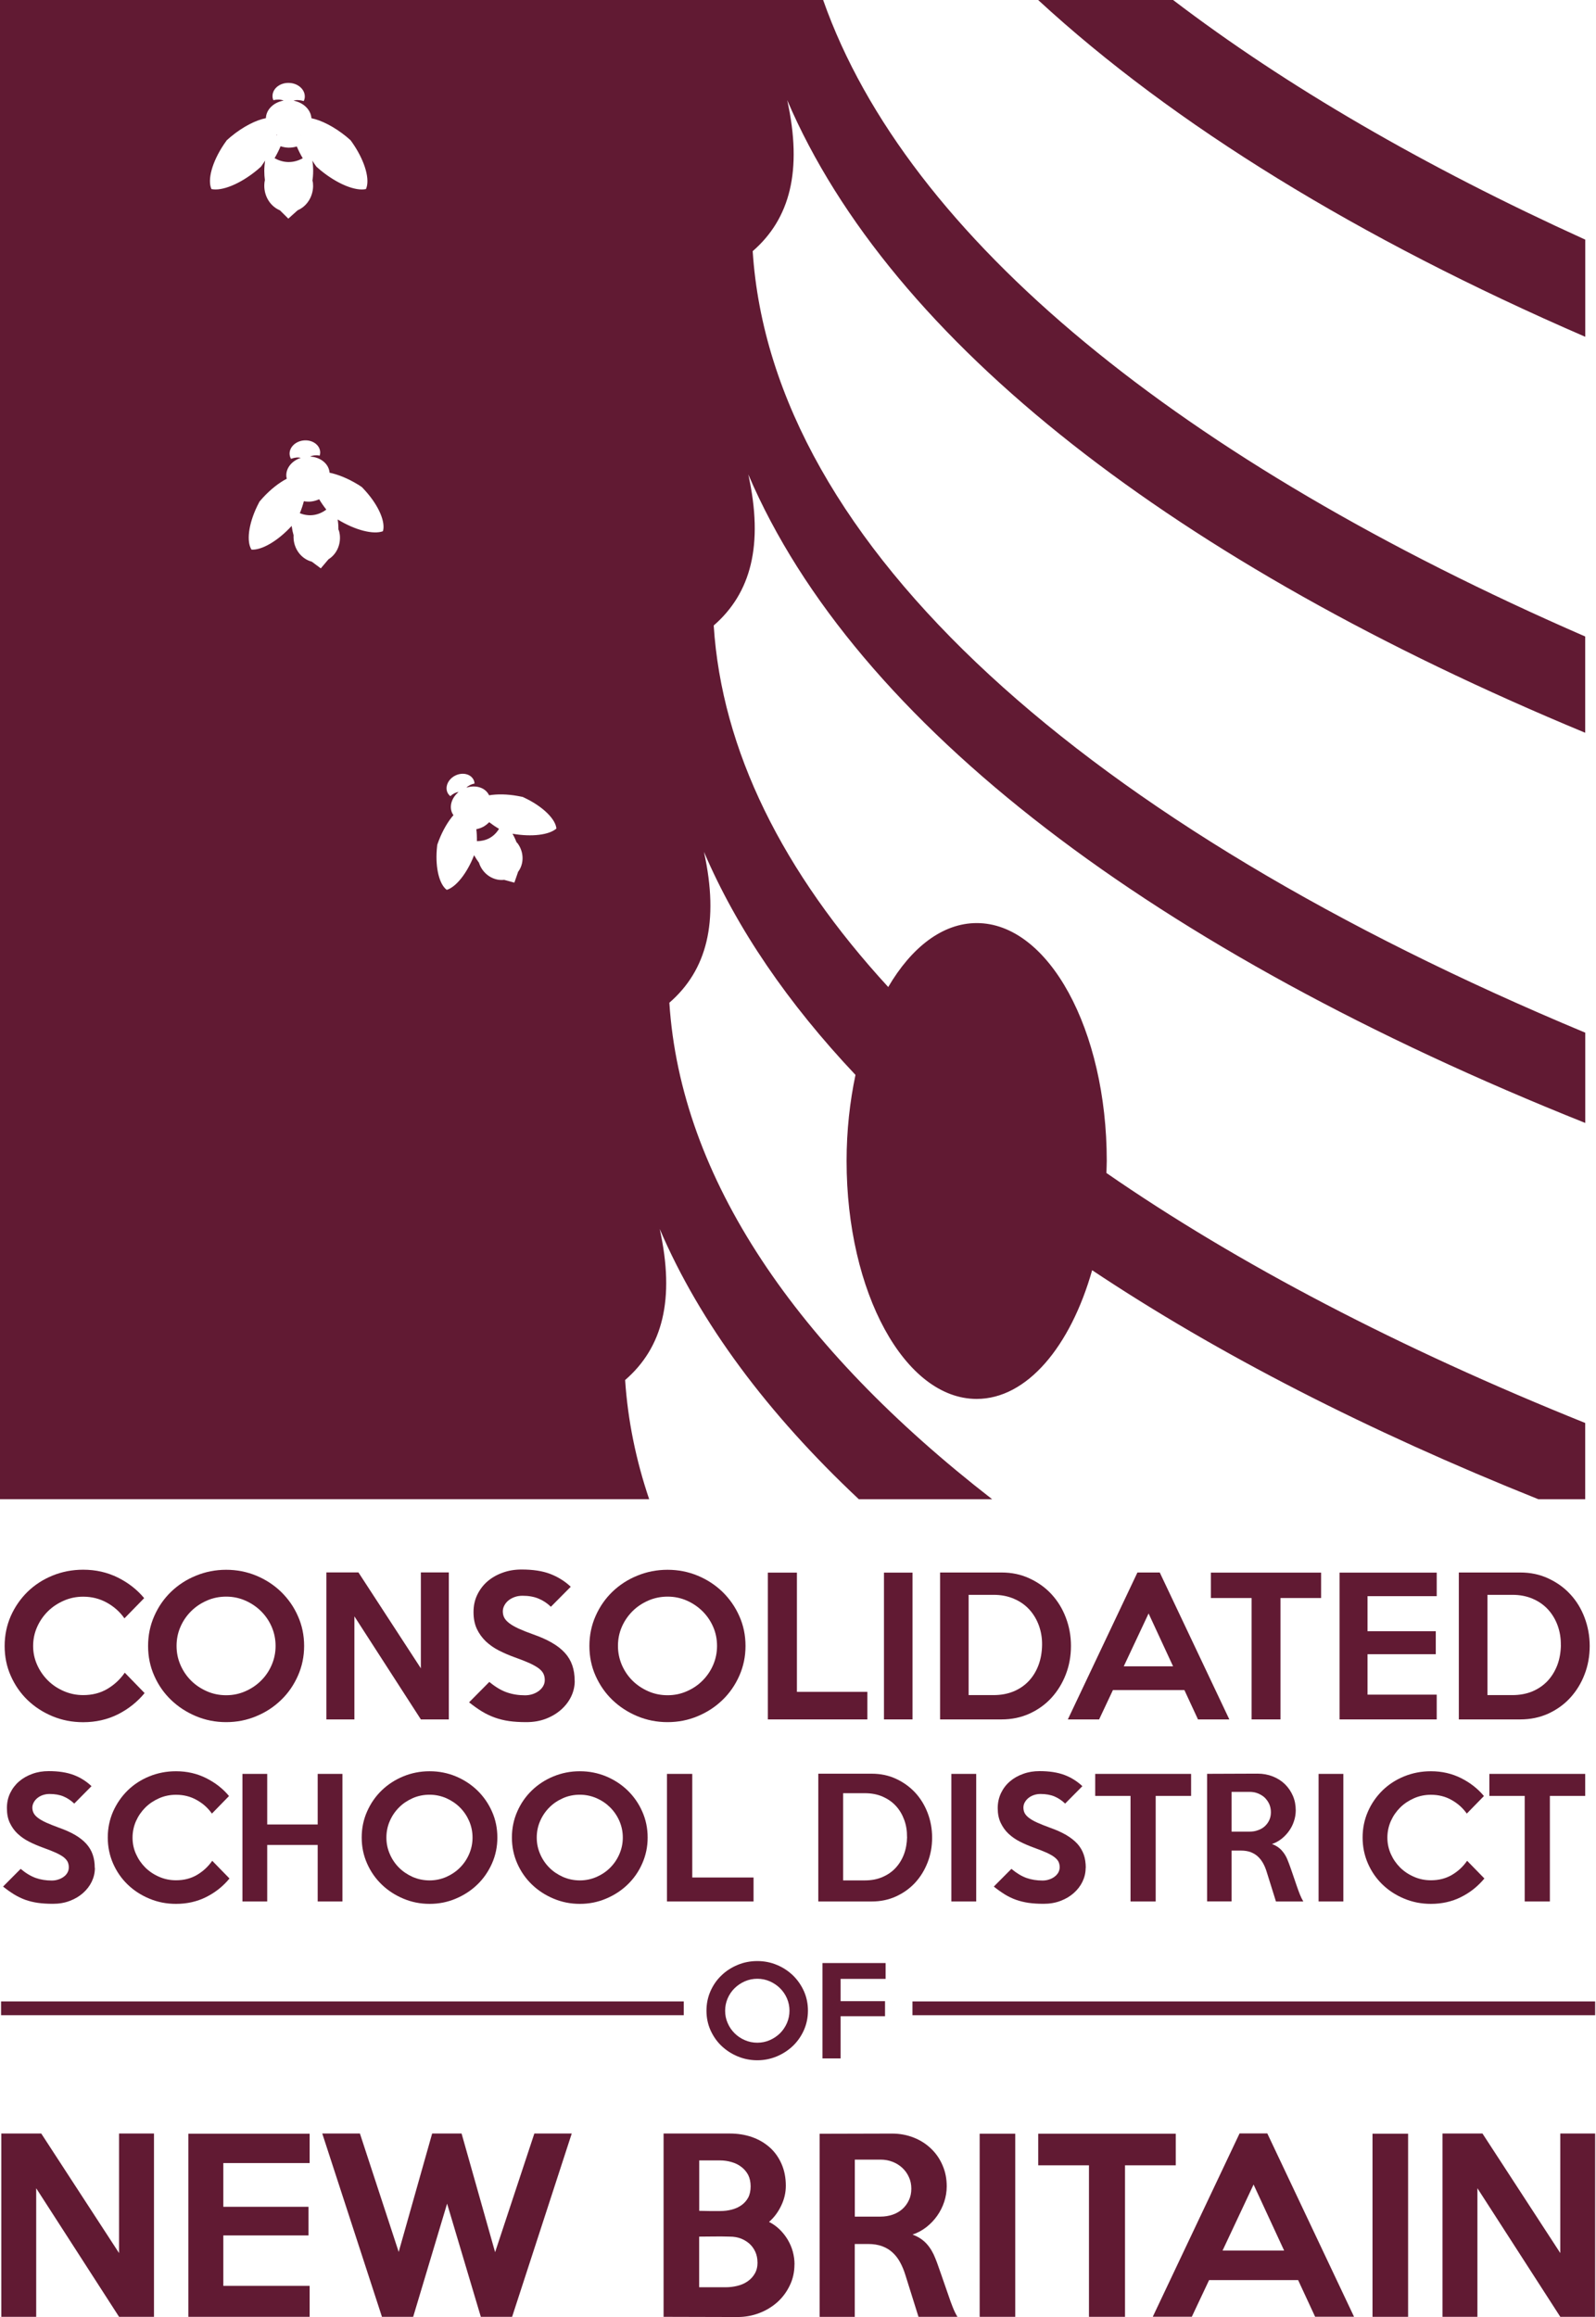 <?xml version="1.0" standalone="no"?>
<!DOCTYPE svg PUBLIC "-//W3C//DTD SVG 1.1//EN" "http://www.w3.org/Graphics/SVG/1.1/DTD/svg11.dtd">
<svg xmlns="http://www.w3.org/2000/svg" width="124" height="180" viewBox="0 0 124 180" fill="none">
<g clip-path="url(#clip0_10720_5240)">
<path d="M11.964 179.985H9.25L2.812 169.996V179.985H0.103V165.744H3.204L9.25 175.032V165.744H11.964V179.985Z" fill="#611A33"/>
<path d="M24.057 179.985H14.637V165.759H24.057V168.04H17.35V171.438H23.97V173.662H17.35V177.58H24.057V179.985Z" fill="#611A33"/>
<path d="M44.421 165.744L39.788 179.985H37.358L34.737 171.191L32.101 179.985H29.676L25.038 165.744H27.963L30.976 174.944L33.576 165.744H35.862L38.467 174.965L41.516 165.744H44.421Z" fill="#611A33"/>
<path d="M61.725 175.907C61.725 176.499 61.606 177.05 61.358 177.554C61.116 178.059 60.791 178.491 60.389 178.852C59.981 179.212 59.517 179.495 58.985 179.696C58.454 179.897 57.902 180 57.319 180L51.556 179.985V165.744H56.689C57.309 165.744 57.886 165.836 58.413 166.016C58.944 166.202 59.403 166.47 59.8 166.82C60.193 167.17 60.497 167.597 60.719 168.102C60.941 168.606 61.054 169.173 61.054 169.801C61.054 170.336 60.935 170.851 60.693 171.35C60.456 171.85 60.141 172.272 59.749 172.612C60.058 172.766 60.332 172.962 60.579 173.204C60.822 173.441 61.028 173.703 61.204 173.997C61.374 174.285 61.508 174.594 61.596 174.918C61.684 175.248 61.73 175.577 61.73 175.907M58.32 169.852C58.32 169.507 58.253 169.214 58.129 168.961C57.995 168.714 57.819 168.503 57.597 168.338C57.381 168.169 57.128 168.045 56.839 167.963C56.555 167.88 56.256 167.834 55.952 167.834H54.326V171.752C54.626 171.762 54.889 171.767 55.131 171.767H55.952C56.261 171.767 56.555 171.731 56.839 171.659C57.128 171.587 57.376 171.474 57.597 171.319C57.819 171.165 57.995 170.969 58.129 170.727C58.258 170.48 58.32 170.187 58.32 169.847M58.851 175.747C58.851 175.449 58.794 175.176 58.681 174.929C58.567 174.682 58.413 174.47 58.217 174.295C58.02 174.125 57.793 173.992 57.541 173.894C57.288 173.801 57.009 173.755 56.715 173.755C56.308 173.744 55.91 173.739 55.518 173.744C55.126 173.75 54.729 173.755 54.321 173.755V177.688H56.39C56.689 177.688 56.989 177.652 57.283 177.58C57.582 177.508 57.845 177.395 58.077 177.235C58.309 177.076 58.5 176.875 58.639 176.633C58.784 176.391 58.856 176.097 58.856 175.752" fill="#611A33"/>
<path d="M74.406 179.985H71.362L70.346 176.746C70.237 176.391 70.103 176.061 69.943 175.768C69.783 175.469 69.593 175.217 69.365 175.006C69.138 174.79 68.87 174.625 68.555 174.506C68.241 174.388 67.869 174.326 67.441 174.326H66.409V179.99H63.68V165.764L69.304 165.749C69.912 165.749 70.475 165.857 70.996 166.063C71.517 166.269 71.971 166.562 72.347 166.928C72.729 167.293 73.023 167.726 73.235 168.225C73.452 168.725 73.555 169.265 73.555 169.842C73.555 170.259 73.488 170.66 73.359 171.052C73.23 171.443 73.044 171.809 72.812 172.138C72.575 172.473 72.296 172.766 71.971 173.019C71.646 173.271 71.285 173.466 70.898 173.595C71.347 173.76 71.713 174.002 71.997 174.316C72.281 174.63 72.502 175.006 72.673 175.449C72.755 175.649 72.832 175.855 72.9 176.056C72.972 176.257 73.044 176.468 73.121 176.684C73.199 176.906 73.281 177.143 73.369 177.4C73.462 177.652 73.555 177.935 73.663 178.244C73.792 178.636 73.916 178.97 74.029 179.253C74.138 179.531 74.262 179.779 74.391 179.99M70.805 170.032C70.805 169.698 70.743 169.399 70.614 169.126C70.49 168.848 70.32 168.616 70.108 168.416C69.892 168.215 69.639 168.055 69.345 167.942C69.056 167.829 68.746 167.772 68.411 167.772H66.414V172.2H68.411C68.746 172.2 69.056 172.148 69.345 172.051C69.639 171.953 69.892 171.803 70.108 171.613C70.32 171.422 70.49 171.196 70.614 170.928C70.743 170.66 70.805 170.362 70.805 170.027" fill="#611A33"/>
<path d="M78.879 165.759H76.114V179.985H78.879V165.759Z" fill="#611A33"/>
<path d="M91.349 168.215H87.407V179.985H84.606V168.215H80.664V165.759H91.349V168.215Z" fill="#611A33"/>
<path d="M105.207 179.979H102.178L100.857 177.132H93.939L92.597 179.979H89.564L96.307 165.738H98.463L105.201 179.979H105.207ZM99.769 174.836L97.395 169.708L94.986 174.836H99.769Z" fill="#611A33"/>
<path d="M109.401 165.759H106.636V179.985H109.401V165.759Z" fill="#611A33"/>
<path d="M123.934 179.985H121.226L114.787 169.996V179.985H112.073V165.744H115.179L121.226 175.032V165.744H123.934V179.985Z" fill="#611A33"/>
<path d="M91.142 0H80.659C91.168 9.695 105.593 18.55 123.166 26.165V18.617C110.701 12.954 99.918 6.693 91.142 0Z" fill="#611A33"/>
<path d="M21.488 10.483C21.488 10.483 21.483 10.509 21.478 10.525C21.499 10.504 21.52 10.483 21.541 10.462C21.52 10.467 21.504 10.478 21.488 10.483Z" fill="#611A33"/>
<path d="M23.382 10.513C23.382 10.513 23.382 10.513 23.376 10.513C23.376 10.513 23.382 10.519 23.388 10.525C23.388 10.525 23.388 10.525 23.388 10.519L23.382 10.513Z" fill="#611A33"/>
<path d="M123.161 56.923V49.447C91.891 35.839 70.495 18.586 63.953 0H0V116.466H50.436C49.404 113.413 48.775 110.324 48.569 107.209C51.473 104.697 52.464 100.959 51.257 95.475C54.383 102.781 59.64 109.814 66.729 116.472H77.089C61.859 104.661 52.882 91.521 52.005 77.898C54.899 75.386 55.9 71.653 54.693 66.175C57.252 72.152 61.224 77.95 66.466 83.505C66.028 85.58 65.775 87.83 65.775 90.193C65.775 100.403 70.299 108.677 75.882 108.677C79.787 108.677 83.166 104.614 84.853 98.678C94.615 105.186 106.274 111.163 119.528 116.472H123.161V110.545C108.751 104.748 96.204 98.209 85.963 91.125C85.968 90.816 85.989 90.507 85.989 90.193C85.989 79.989 81.464 71.71 75.887 71.71C73.225 71.71 70.81 73.604 69.01 76.678C60.822 67.766 56.075 58.303 55.451 48.592C58.34 46.08 59.346 42.342 58.139 36.859C66.461 56.321 89.801 73.913 123.166 87.238V80.225C84.472 64.085 59.965 42.476 58.48 19.513C61.369 17.001 62.37 13.268 61.162 7.78C69.237 26.649 91.426 43.758 123.166 56.928L123.161 56.923ZM16.427 14.689C16.107 13.984 16.463 12.609 17.392 11.219C17.469 11.105 17.547 10.997 17.624 10.889C17.727 10.797 17.83 10.709 17.939 10.616C18.888 9.834 19.878 9.334 20.657 9.18C20.683 8.5 21.266 7.949 22.035 7.816C21.829 7.723 21.545 7.713 21.235 7.78C21.194 7.671 21.168 7.558 21.173 7.445C21.184 6.873 21.756 6.42 22.448 6.441C23.139 6.456 23.691 6.935 23.681 7.512C23.681 7.63 23.65 7.743 23.598 7.852C23.299 7.764 23.02 7.749 22.809 7.821C23.572 7.965 24.15 8.521 24.197 9.185C24.976 9.345 25.966 9.844 26.921 10.621C27.029 10.709 27.132 10.802 27.235 10.894C27.318 11.002 27.39 11.111 27.468 11.224C28.396 12.614 28.752 13.989 28.432 14.689C27.628 14.864 26.224 14.308 24.904 13.227C24.795 13.139 24.692 13.046 24.589 12.954C24.511 12.846 24.429 12.738 24.357 12.619C24.326 12.573 24.3 12.521 24.269 12.475C24.31 12.732 24.331 13.005 24.331 13.283C24.331 13.577 24.305 13.86 24.259 14.133C24.269 14.097 24.284 14.066 24.29 14.03C24.315 14.174 24.326 14.318 24.326 14.473C24.305 15.322 23.82 16.033 23.134 16.331L23.015 16.434L22.401 16.985L21.813 16.403L21.751 16.342C21.024 16.038 20.513 15.271 20.534 14.375C20.534 14.241 20.554 14.112 20.58 13.989C20.549 13.762 20.534 13.525 20.534 13.278C20.534 13 20.559 12.727 20.596 12.47C20.565 12.516 20.539 12.568 20.508 12.614C20.43 12.727 20.353 12.841 20.276 12.949C20.172 13.041 20.069 13.129 19.961 13.222C18.64 14.308 17.237 14.859 16.432 14.689H16.427ZM29.748 41.271C29.015 41.539 27.622 41.204 26.235 40.355C26.235 40.375 26.24 40.396 26.245 40.416C26.286 40.694 26.297 40.967 26.291 41.23C26.291 41.194 26.307 41.163 26.307 41.127C26.348 41.256 26.379 41.395 26.4 41.539C26.492 42.337 26.126 43.078 25.528 43.444L25.43 43.557L24.924 44.154L24.295 43.686L24.223 43.634C23.5 43.444 22.917 42.79 22.819 41.946C22.804 41.822 22.804 41.699 22.809 41.58C22.747 41.369 22.701 41.148 22.669 40.916C22.669 40.895 22.669 40.875 22.664 40.854C21.566 42.049 20.317 42.754 19.538 42.697C19.146 42.074 19.295 40.741 19.987 39.309C20.044 39.191 20.1 39.078 20.162 38.965C20.245 38.867 20.332 38.769 20.42 38.671C21.029 38.007 21.684 37.502 22.283 37.188C22.272 37.142 22.257 37.101 22.252 37.054C22.174 36.406 22.654 35.803 23.366 35.572C23.154 35.51 22.891 35.541 22.608 35.644C22.556 35.551 22.52 35.448 22.505 35.335C22.442 34.794 22.917 34.295 23.572 34.218C24.228 34.145 24.805 34.521 24.872 35.062C24.883 35.175 24.872 35.288 24.847 35.391C24.553 35.35 24.284 35.371 24.093 35.469C24.872 35.505 25.517 35.999 25.6 36.668C25.6 36.684 25.6 36.704 25.6 36.72C26.26 36.859 27.024 37.163 27.793 37.631C27.906 37.703 28.02 37.77 28.123 37.847C28.21 37.94 28.298 38.033 28.386 38.13C29.449 39.315 29.959 40.561 29.753 41.266L29.748 41.271ZM39.814 64.769C39.824 64.785 39.834 64.8 39.844 64.816C39.974 65.047 40.077 65.279 40.164 65.511C40.159 65.48 40.154 65.449 40.144 65.423C40.226 65.526 40.304 65.634 40.366 65.753C40.727 66.427 40.654 67.2 40.252 67.73L40.206 67.869L39.963 68.569L39.246 68.373L39.169 68.353C38.462 68.435 37.724 68.054 37.347 67.344C37.291 67.241 37.249 67.132 37.213 67.019C37.09 66.855 36.971 66.674 36.862 66.484C36.852 66.468 36.847 66.448 36.837 66.432C36.279 67.864 35.423 68.914 34.711 69.13C34.149 68.718 33.819 67.483 33.937 65.984C33.948 65.861 33.958 65.742 33.973 65.624C34.015 65.511 34.056 65.392 34.102 65.274C34.412 64.481 34.814 63.806 35.232 63.323C35.206 63.286 35.181 63.256 35.16 63.22C34.866 62.674 35.083 61.979 35.63 61.526C35.423 61.546 35.201 61.66 34.985 61.85C34.907 61.783 34.84 61.706 34.788 61.613C34.546 61.16 34.794 60.553 35.346 60.264C35.898 59.976 36.543 60.105 36.785 60.563C36.837 60.656 36.862 60.759 36.873 60.867C36.599 60.928 36.372 61.042 36.238 61.191C36.94 60.959 37.678 61.17 37.977 61.737C37.987 61.752 37.987 61.768 37.998 61.783C38.627 61.68 39.411 61.685 40.247 61.84C40.371 61.86 40.495 61.886 40.613 61.912C40.727 61.963 40.835 62.015 40.944 62.072C42.29 62.756 43.172 63.678 43.229 64.368C42.672 64.857 41.33 65.037 39.814 64.769Z" fill="#611A33"/>
<path fill-rule="evenodd" clip-rule="evenodd" d="M23.067 11.378C22.855 11.44 22.633 11.476 22.401 11.471C22.19 11.466 21.988 11.42 21.798 11.363C21.674 11.662 21.519 11.97 21.333 12.29C21.648 12.465 21.999 12.578 22.375 12.588C22.793 12.599 23.175 12.485 23.521 12.295C23.335 11.981 23.186 11.677 23.062 11.383" fill="#611A33"/>
<path fill-rule="evenodd" clip-rule="evenodd" d="M38.008 63.873C37.869 64.013 37.709 64.141 37.528 64.239C37.358 64.326 37.182 64.383 37.007 64.419C37.043 64.707 37.059 65.016 37.053 65.346C37.378 65.346 37.703 65.279 38.003 65.125C38.333 64.95 38.586 64.692 38.771 64.388C38.488 64.224 38.235 64.049 38.008 63.873Z" fill="#611A33"/>
<path fill-rule="evenodd" clip-rule="evenodd" d="M24.805 38.784C24.615 38.867 24.408 38.934 24.192 38.959C23.99 38.985 23.799 38.97 23.608 38.939C23.531 39.237 23.428 39.546 23.294 39.871C23.614 39.994 23.959 40.056 24.315 40.015C24.707 39.968 25.053 39.814 25.352 39.587C25.141 39.32 24.955 39.052 24.8 38.789" fill="#611A33"/>
<path d="M11.242 131.521C10.669 132.216 9.978 132.767 9.163 133.179C8.348 133.585 7.445 133.791 6.464 133.791C5.613 133.791 4.819 133.637 4.076 133.328C3.333 133.019 2.688 132.597 2.136 132.067C1.584 131.531 1.151 130.903 0.836 130.187C0.516 129.472 0.361 128.694 0.361 127.87C0.361 127.047 0.521 126.269 0.836 125.548C1.156 124.828 1.589 124.205 2.136 123.664C2.688 123.129 3.333 122.706 4.076 122.403C4.819 122.099 5.618 121.944 6.464 121.944C7.445 121.944 8.342 122.15 9.163 122.557C9.978 122.964 10.659 123.499 11.201 124.153L9.668 125.724C9.318 125.219 8.858 124.812 8.301 124.503C7.744 124.194 7.13 124.04 6.464 124.04C5.928 124.04 5.427 124.143 4.958 124.349C4.489 124.555 4.071 124.828 3.72 125.178C3.369 125.528 3.09 125.929 2.884 126.393C2.678 126.856 2.574 127.35 2.574 127.87C2.574 128.39 2.678 128.869 2.884 129.333C3.09 129.796 3.369 130.198 3.72 130.548C4.071 130.898 4.483 131.171 4.958 131.377C5.433 131.583 5.933 131.686 6.464 131.686C7.171 131.686 7.796 131.526 8.337 131.207C8.879 130.888 9.333 130.465 9.694 129.945L11.237 131.531L11.242 131.521Z" fill="#611A33"/>
<path d="M23.629 127.865C23.629 128.684 23.469 129.451 23.149 130.177C22.829 130.898 22.396 131.531 21.844 132.061C21.292 132.597 20.652 133.019 19.915 133.323C19.182 133.632 18.403 133.786 17.572 133.786C16.742 133.786 15.963 133.632 15.225 133.323C14.487 133.014 13.842 132.592 13.29 132.061C12.738 131.531 12.3 130.903 11.985 130.187C11.665 129.472 11.505 128.694 11.505 127.87C11.505 127.047 11.665 126.264 11.985 125.543C12.305 124.817 12.738 124.194 13.29 123.659C13.842 123.129 14.487 122.706 15.225 122.408C15.963 122.104 16.747 121.95 17.572 121.95C18.398 121.95 19.182 122.104 19.915 122.408C20.647 122.712 21.292 123.134 21.844 123.669C22.396 124.21 22.835 124.833 23.149 125.554C23.469 126.269 23.629 127.042 23.629 127.87M21.411 127.865C21.411 127.34 21.308 126.846 21.111 126.388C20.91 125.924 20.637 125.523 20.286 125.173C19.94 124.828 19.528 124.55 19.063 124.344C18.594 124.138 18.099 124.035 17.572 124.035C17.046 124.035 16.535 124.138 16.071 124.344C15.601 124.55 15.194 124.823 14.843 125.173C14.492 125.523 14.219 125.924 14.018 126.388C13.816 126.851 13.718 127.34 13.718 127.865C13.718 128.391 13.816 128.869 14.018 129.338C14.219 129.801 14.492 130.208 14.843 130.558C15.189 130.903 15.601 131.181 16.071 131.387C16.535 131.593 17.041 131.696 17.572 131.696C18.104 131.696 18.594 131.593 19.063 131.387C19.528 131.181 19.94 130.908 20.286 130.558C20.637 130.213 20.91 129.806 21.111 129.338C21.313 128.869 21.411 128.38 21.411 127.865Z" fill="#611A33"/>
<path d="M34.871 133.575H32.699L27.535 125.569V133.575H25.358V122.156H27.849L32.699 129.606V122.156H34.871V133.575Z" fill="#611A33"/>
<path d="M44.653 130.579C44.653 131.006 44.56 131.413 44.374 131.799C44.189 132.185 43.925 132.525 43.595 132.818C43.26 133.112 42.868 133.349 42.409 133.524C41.955 133.699 41.449 133.786 40.892 133.786C40.397 133.786 39.948 133.76 39.556 133.704C39.158 133.647 38.787 133.555 38.441 133.431C38.096 133.307 37.76 133.148 37.44 132.952C37.12 132.757 36.79 132.52 36.445 132.247L38.018 130.661C38.477 131.042 38.926 131.315 39.365 131.469C39.803 131.624 40.278 131.701 40.794 131.701C41 131.701 41.201 131.67 41.387 131.608C41.573 131.547 41.733 131.459 41.872 131.356C42.011 131.248 42.12 131.13 42.202 130.985C42.285 130.841 42.326 130.687 42.326 130.512C42.326 130.332 42.29 130.167 42.223 130.028C42.156 129.884 42.037 129.75 41.867 129.616C41.691 129.482 41.454 129.348 41.155 129.209C40.845 129.07 40.459 128.916 39.979 128.746C39.561 128.596 39.158 128.421 38.771 128.226C38.385 128.03 38.049 127.793 37.755 127.52C37.466 127.242 37.229 126.923 37.053 126.552C36.878 126.182 36.79 125.744 36.79 125.24C36.79 124.735 36.883 124.308 37.079 123.896C37.275 123.489 37.544 123.134 37.879 122.845C38.219 122.557 38.611 122.331 39.066 122.171C39.52 122.006 40.005 121.929 40.531 121.929C41.408 121.929 42.145 122.042 42.744 122.269C43.343 122.501 43.879 122.83 44.343 123.268L42.801 124.823C42.517 124.55 42.197 124.333 41.841 124.189C41.485 124.04 41.072 123.968 40.598 123.968C40.376 123.968 40.175 123.999 39.989 124.066C39.803 124.133 39.643 124.22 39.509 124.328C39.375 124.436 39.267 124.565 39.189 124.714C39.107 124.864 39.066 125.018 39.066 125.178C39.066 125.358 39.102 125.523 39.179 125.672C39.256 125.821 39.385 125.96 39.566 126.099C39.746 126.238 39.989 126.377 40.288 126.516C40.593 126.655 40.964 126.805 41.413 126.964C41.986 127.165 42.476 127.381 42.889 127.623C43.301 127.86 43.631 128.123 43.889 128.406C44.147 128.689 44.338 129.013 44.462 129.369C44.586 129.724 44.648 130.131 44.648 130.574" fill="#611A33"/>
<path d="M57.922 127.865C57.922 128.684 57.763 129.451 57.443 130.177C57.123 130.898 56.689 131.531 56.137 132.061C55.585 132.597 54.94 133.019 54.208 133.323C53.475 133.632 52.696 133.786 51.865 133.786C51.035 133.786 50.256 133.632 49.513 133.323C48.775 133.014 48.13 132.592 47.578 132.061C47.026 131.531 46.593 130.903 46.273 130.187C45.953 129.472 45.793 128.694 45.793 127.87C45.793 127.047 45.953 126.264 46.273 125.543C46.593 124.817 47.026 124.194 47.578 123.659C48.13 123.129 48.775 122.706 49.513 122.408C50.251 122.104 51.035 121.95 51.865 121.95C52.696 121.95 53.475 122.104 54.208 122.408C54.94 122.712 55.585 123.134 56.137 123.669C56.689 124.21 57.123 124.833 57.443 125.554C57.763 126.269 57.922 127.042 57.922 127.87M55.709 127.865C55.709 127.34 55.611 126.846 55.41 126.388C55.209 125.924 54.935 125.523 54.584 125.173C54.234 124.828 53.826 124.55 53.362 124.344C52.892 124.138 52.397 124.035 51.871 124.035C51.344 124.035 50.834 124.138 50.364 124.344C49.895 124.55 49.487 124.823 49.136 125.173C48.791 125.523 48.512 125.924 48.311 126.388C48.11 126.851 48.012 127.34 48.012 127.865C48.012 128.391 48.115 128.869 48.311 129.338C48.512 129.801 48.785 130.208 49.136 130.558C49.482 130.903 49.895 131.181 50.364 131.387C50.828 131.593 51.334 131.696 51.871 131.696C52.407 131.696 52.892 131.593 53.362 131.387C53.831 131.181 54.239 130.908 54.584 130.558C54.93 130.213 55.209 129.806 55.41 129.338C55.611 128.869 55.709 128.38 55.709 127.865Z" fill="#611A33"/>
<path d="M67.389 133.575H59.656V122.171H61.916V131.433H67.389V133.575Z" fill="#611A33"/>
<path d="M70.898 122.171H68.679V133.575H70.898V122.171Z" fill="#611A33"/>
<path d="M83.208 127.865C83.208 128.653 83.073 129.394 82.805 130.084C82.537 130.774 82.165 131.377 81.691 131.897C81.216 132.417 80.644 132.823 79.983 133.127C79.323 133.426 78.6 133.575 77.816 133.575H73.039V122.161H77.816C78.6 122.161 79.323 122.31 79.983 122.619C80.644 122.923 81.216 123.329 81.691 123.844C82.165 124.359 82.542 124.962 82.805 125.657C83.073 126.352 83.208 127.088 83.208 127.87M80.963 127.809C80.974 127.278 80.891 126.774 80.721 126.295C80.551 125.821 80.303 125.404 79.978 125.044C79.653 124.689 79.256 124.405 78.781 124.205C78.312 123.999 77.78 123.896 77.187 123.896H75.257V131.686H77.187C77.77 131.686 78.291 131.588 78.755 131.397C79.22 131.202 79.612 130.929 79.937 130.584C80.262 130.234 80.509 129.827 80.685 129.358C80.86 128.89 80.953 128.37 80.963 127.809Z" fill="#611A33"/>
<path d="M95.512 133.575H93.077L92.02 131.294H86.468L85.395 133.575H82.965L88.372 122.161H90.106L95.512 133.575ZM91.142 129.451L89.239 125.343L87.309 129.451H91.142Z" fill="#611A33"/>
<path d="M102.642 124.143H99.485V133.575H97.241V124.143H94.078V122.171H102.642V124.143Z" fill="#611A33"/>
<path d="M111.625 133.575H104.077V122.171H111.625V123.999H106.249V126.722H111.552V128.509H106.249V131.65H111.625V133.575Z" fill="#611A33"/>
<path d="M123.511 127.865C123.511 128.653 123.377 129.394 123.109 130.084C122.846 130.774 122.469 131.377 121.995 131.897C121.52 132.417 120.947 132.823 120.287 133.127C119.626 133.426 118.899 133.575 118.12 133.575H113.343V122.161H118.12C118.899 122.161 119.626 122.31 120.287 122.619C120.947 122.923 121.52 123.329 121.995 123.844C122.474 124.359 122.846 124.962 123.109 125.657C123.372 126.352 123.511 127.088 123.511 127.87M121.267 127.809C121.277 127.278 121.195 126.774 121.025 126.295C120.854 125.821 120.607 125.404 120.282 125.044C119.957 124.689 119.559 124.405 119.09 124.205C118.62 123.999 118.084 123.896 117.496 123.896H115.566V131.686H117.496C118.074 131.686 118.6 131.588 119.059 131.397C119.518 131.202 119.915 130.929 120.24 130.584C120.565 130.234 120.813 129.827 120.994 129.358C121.169 128.89 121.262 128.37 121.272 127.809" fill="#611A33"/>
<path d="M7.372 145.113C7.372 145.484 7.29 145.839 7.13 146.174C6.97 146.508 6.743 146.802 6.454 147.059C6.165 147.317 5.82 147.523 5.422 147.672C5.025 147.826 4.587 147.899 4.107 147.899C3.673 147.899 3.286 147.873 2.941 147.826C2.595 147.775 2.275 147.698 1.971 147.59C1.672 147.482 1.383 147.342 1.104 147.173C0.825 147.003 0.542 146.802 0.237 146.56L1.605 145.185C2.002 145.52 2.394 145.752 2.776 145.891C3.157 146.024 3.57 146.091 4.019 146.091C4.2 146.091 4.375 146.066 4.535 146.009C4.695 145.958 4.839 145.885 4.958 145.793C5.082 145.705 5.175 145.597 5.242 145.474C5.314 145.35 5.345 145.211 5.345 145.062C5.345 144.902 5.314 144.763 5.257 144.639C5.195 144.516 5.092 144.398 4.948 144.279C4.798 144.166 4.592 144.047 4.323 143.924C4.06 143.805 3.72 143.672 3.302 143.522C2.941 143.388 2.585 143.239 2.255 143.069C1.919 142.899 1.625 142.693 1.372 142.456C1.12 142.22 0.918 141.936 0.764 141.612C0.609 141.288 0.537 140.907 0.537 140.469C0.537 140.031 0.619 139.656 0.789 139.3C0.96 138.945 1.192 138.641 1.486 138.389C1.78 138.137 2.126 137.941 2.518 137.802C2.91 137.658 3.333 137.591 3.792 137.591C4.556 137.591 5.2 137.694 5.722 137.89C6.243 138.085 6.707 138.379 7.109 138.76L5.768 140.114C5.515 139.872 5.242 139.687 4.932 139.558C4.628 139.429 4.267 139.367 3.849 139.367C3.658 139.367 3.482 139.398 3.317 139.455C3.157 139.511 3.018 139.589 2.899 139.687C2.786 139.779 2.693 139.892 2.621 140.021C2.554 140.15 2.513 140.284 2.513 140.428C2.513 140.582 2.549 140.727 2.616 140.855C2.683 140.984 2.796 141.108 2.951 141.226C3.111 141.344 3.317 141.468 3.58 141.586C3.844 141.705 4.169 141.833 4.556 141.978C5.056 142.153 5.479 142.343 5.835 142.549C6.191 142.76 6.48 142.987 6.702 143.234C6.924 143.481 7.094 143.759 7.202 144.073C7.311 144.382 7.362 144.732 7.362 145.118" fill="#611A33"/>
<path d="M17.83 145.932C17.335 146.534 16.731 147.018 16.019 147.373C15.312 147.729 14.528 147.904 13.677 147.904C12.939 147.904 12.248 147.77 11.603 147.497C10.958 147.229 10.396 146.864 9.916 146.4C9.436 145.937 9.06 145.391 8.786 144.768C8.513 144.14 8.373 143.471 8.373 142.75C8.373 142.029 8.513 141.36 8.786 140.732C9.065 140.109 9.441 139.563 9.916 139.094C10.396 138.626 10.958 138.26 11.603 137.998C12.248 137.735 12.939 137.601 13.677 137.601C14.534 137.601 15.312 137.782 16.019 138.137C16.726 138.492 17.32 138.955 17.794 139.527L16.463 140.891C16.159 140.454 15.761 140.098 15.276 139.831C14.791 139.558 14.26 139.429 13.677 139.429C13.213 139.429 12.774 139.517 12.367 139.697C11.959 139.877 11.598 140.114 11.293 140.418C10.989 140.721 10.747 141.071 10.566 141.473C10.391 141.875 10.298 142.302 10.298 142.76C10.298 143.218 10.386 143.63 10.566 144.032C10.747 144.434 10.989 144.784 11.293 145.087C11.598 145.386 11.959 145.628 12.367 145.803C12.779 145.983 13.213 146.071 13.677 146.071C14.291 146.071 14.833 145.932 15.307 145.654C15.777 145.376 16.174 145.01 16.489 144.557L17.83 145.932Z" fill="#611A33"/>
<path d="M26.606 147.718H24.682V143.327H20.761V147.718H18.836V137.807H20.761V141.736H24.682V137.807H26.606V147.718Z" fill="#611A33"/>
<path d="M38.642 142.755C38.642 143.466 38.503 144.135 38.225 144.763C37.946 145.391 37.569 145.937 37.09 146.4C36.61 146.864 36.053 147.229 35.413 147.497C34.778 147.77 34.097 147.904 33.38 147.904C32.663 147.904 31.977 147.77 31.337 147.497C30.697 147.229 30.135 146.864 29.655 146.4C29.175 145.937 28.794 145.391 28.52 144.768C28.241 144.14 28.102 143.471 28.102 142.75C28.102 142.029 28.241 141.355 28.52 140.727C28.799 140.098 29.175 139.553 29.655 139.089C30.135 138.626 30.697 138.26 31.337 137.998C31.977 137.735 32.658 137.601 33.38 137.601C34.102 137.601 34.778 137.735 35.413 137.998C36.053 138.265 36.61 138.631 37.09 139.094C37.569 139.563 37.951 140.109 38.225 140.732C38.503 141.355 38.642 142.029 38.642 142.75M36.713 142.755C36.713 142.297 36.625 141.875 36.45 141.468C36.274 141.066 36.037 140.716 35.733 140.412C35.428 140.109 35.072 139.872 34.67 139.692C34.262 139.517 33.829 139.424 33.375 139.424C32.921 139.424 32.472 139.511 32.065 139.692C31.662 139.872 31.301 140.109 31.002 140.412C30.697 140.716 30.46 141.066 30.285 141.468C30.109 141.87 30.021 142.297 30.021 142.755C30.021 143.213 30.109 143.625 30.285 144.032C30.46 144.439 30.697 144.789 31.002 145.093C31.306 145.396 31.662 145.633 32.065 145.813C32.472 145.988 32.911 146.081 33.375 146.081C33.839 146.081 34.262 145.988 34.67 145.813C35.077 145.633 35.428 145.396 35.733 145.093C36.037 144.789 36.274 144.439 36.45 144.032C36.625 143.625 36.713 143.203 36.713 142.755Z" fill="#611A33"/>
<path d="M50.318 142.755C50.318 143.466 50.178 144.135 49.9 144.763C49.626 145.391 49.245 145.937 48.765 146.4C48.285 146.864 47.728 147.229 47.088 147.497C46.448 147.77 45.773 147.904 45.05 147.904C44.328 147.904 43.652 147.77 43.007 147.497C42.367 147.229 41.805 146.864 41.325 146.4C40.845 145.937 40.464 145.391 40.19 144.768C39.912 144.14 39.772 143.471 39.772 142.75C39.772 142.029 39.912 141.355 40.19 140.727C40.464 140.098 40.845 139.553 41.325 139.089C41.805 138.626 42.367 138.26 43.007 137.998C43.652 137.735 44.328 137.601 45.05 137.601C45.773 137.601 46.448 137.735 47.088 137.998C47.728 138.265 48.285 138.631 48.765 139.094C49.245 139.563 49.626 140.109 49.9 140.732C50.178 141.355 50.318 142.029 50.318 142.75M48.388 142.755C48.388 142.297 48.3 141.875 48.125 141.468C47.95 141.066 47.712 140.716 47.408 140.412C47.104 140.109 46.753 139.872 46.345 139.692C45.938 139.517 45.504 139.424 45.05 139.424C44.596 139.424 44.147 139.511 43.745 139.692C43.337 139.872 42.981 140.109 42.682 140.412C42.378 140.716 42.14 141.066 41.965 141.468C41.79 141.87 41.702 142.297 41.702 142.755C41.702 143.213 41.79 143.625 41.965 144.032C42.14 144.439 42.378 144.789 42.682 145.093C42.981 145.396 43.343 145.633 43.745 145.813C44.153 145.988 44.586 146.081 45.05 146.081C45.514 146.081 45.938 145.988 46.345 145.813C46.753 145.633 47.109 145.396 47.408 145.093C47.712 144.789 47.95 144.439 48.125 144.032C48.3 143.625 48.388 143.203 48.388 142.755Z" fill="#611A33"/>
<path d="M58.547 147.718H51.819V137.807H53.785V145.855H58.547V147.718Z" fill="#611A33"/>
<path d="M72.42 142.755C72.42 143.44 72.306 144.083 72.069 144.686C71.837 145.283 71.517 145.808 71.099 146.261C70.686 146.709 70.186 147.064 69.613 147.327C69.035 147.59 68.411 147.718 67.73 147.718H63.577V137.792H67.73C68.411 137.792 69.04 137.921 69.613 138.188C70.186 138.451 70.681 138.811 71.099 139.254C71.512 139.702 71.837 140.227 72.069 140.83C72.301 141.432 72.42 142.075 72.42 142.755ZM70.47 142.704C70.475 142.24 70.408 141.803 70.258 141.391C70.108 140.979 69.897 140.613 69.613 140.304C69.335 139.995 68.984 139.753 68.576 139.573C68.163 139.393 67.704 139.306 67.188 139.306H65.506V146.081H67.188C67.694 146.081 68.148 145.999 68.55 145.824C68.953 145.654 69.293 145.422 69.577 145.118C69.856 144.82 70.078 144.459 70.232 144.053C70.387 143.641 70.464 143.193 70.475 142.704" fill="#611A33"/>
<path d="M75.846 137.807H73.916V147.718H75.846V137.807Z" fill="#611A33"/>
<path d="M84.348 145.113C84.348 145.484 84.265 145.839 84.105 146.174C83.945 146.508 83.718 146.802 83.43 147.059C83.141 147.317 82.795 147.523 82.398 147.672C82 147.826 81.557 147.899 81.077 147.899C80.644 147.899 80.257 147.873 79.916 147.826C79.576 147.775 79.251 147.698 78.946 147.59C78.642 147.482 78.353 147.342 78.074 147.173C77.801 147.003 77.512 146.802 77.213 146.56L78.58 145.185C78.982 145.52 79.369 145.752 79.751 145.891C80.133 146.024 80.546 146.091 80.994 146.091C81.175 146.091 81.35 146.066 81.51 146.009C81.67 145.958 81.815 145.885 81.933 145.793C82.052 145.705 82.15 145.597 82.222 145.474C82.289 145.35 82.331 145.211 82.331 145.062C82.331 144.902 82.3 144.763 82.243 144.639C82.186 144.516 82.078 144.398 81.928 144.279C81.784 144.166 81.572 144.047 81.309 143.924C81.041 143.805 80.7 143.672 80.288 143.522C79.921 143.388 79.576 143.239 79.24 143.069C78.905 142.899 78.611 142.693 78.358 142.456C78.105 142.22 77.904 141.936 77.749 141.612C77.594 141.288 77.517 140.907 77.517 140.469C77.517 140.031 77.605 139.656 77.77 139.3C77.94 138.945 78.172 138.641 78.466 138.389C78.76 138.137 79.106 137.941 79.503 137.802C79.895 137.658 80.319 137.591 80.772 137.591C81.536 137.591 82.181 137.694 82.702 137.89C83.223 138.085 83.688 138.379 84.095 138.76L82.754 140.114C82.506 139.872 82.227 139.687 81.923 139.558C81.614 139.429 81.252 139.367 80.84 139.367C80.649 139.367 80.473 139.398 80.313 139.455C80.153 139.511 80.014 139.589 79.895 139.687C79.782 139.779 79.689 139.892 79.617 140.021C79.545 140.15 79.514 140.284 79.514 140.428C79.514 140.582 79.545 140.727 79.612 140.855C79.679 140.984 79.792 141.108 79.947 141.226C80.102 141.344 80.313 141.468 80.576 141.586C80.834 141.705 81.165 141.833 81.552 141.978C82.052 142.153 82.475 142.343 82.831 142.549C83.187 142.76 83.476 142.987 83.703 143.234C83.925 143.481 84.09 143.759 84.198 144.073C84.307 144.382 84.358 144.732 84.358 145.118" fill="#611A33"/>
<path d="M92.541 139.517H89.791V147.718H87.835V139.517H85.091V137.807H92.541V139.517Z" fill="#611A33"/>
<path d="M101.255 147.718H99.134L98.427 145.458C98.355 145.211 98.262 144.984 98.149 144.773C98.035 144.567 97.901 144.387 97.741 144.238C97.586 144.089 97.395 143.975 97.179 143.888C96.962 143.805 96.699 143.764 96.405 143.764H95.688V147.713H93.784V137.802L97.705 137.787C98.128 137.787 98.52 137.859 98.886 138.003C99.248 138.147 99.567 138.348 99.831 138.605C100.094 138.863 100.3 139.166 100.45 139.511C100.599 139.856 100.672 140.232 100.672 140.639C100.672 140.927 100.625 141.21 100.532 141.483C100.445 141.756 100.316 142.008 100.15 142.24C99.985 142.472 99.789 142.678 99.567 142.853C99.341 143.028 99.093 143.167 98.825 143.254C99.134 143.368 99.392 143.538 99.588 143.759C99.784 143.975 99.944 144.238 100.058 144.547C100.114 144.691 100.171 144.83 100.218 144.969C100.264 145.108 100.321 145.257 100.372 145.407C100.429 145.561 100.481 145.726 100.543 145.906C100.605 146.086 100.672 146.282 100.744 146.493C100.837 146.766 100.924 146.997 101.002 147.193C101.079 147.389 101.167 147.559 101.255 147.708M98.742 140.783C98.742 140.551 98.696 140.34 98.613 140.15C98.525 139.959 98.407 139.795 98.262 139.65C98.113 139.511 97.932 139.403 97.731 139.321C97.53 139.239 97.313 139.203 97.081 139.203H95.688V142.292H97.081C97.313 142.292 97.53 142.261 97.731 142.184C97.932 142.117 98.113 142.014 98.262 141.88C98.407 141.746 98.531 141.586 98.613 141.401C98.701 141.216 98.742 141.01 98.742 140.773" fill="#611A33"/>
<path d="M104.371 137.807H102.446V147.718H104.371V137.807Z" fill="#611A33"/>
<path d="M115.329 145.932C114.828 146.534 114.23 147.018 113.518 147.373C112.811 147.729 112.027 147.904 111.176 147.904C110.438 147.904 109.747 147.77 109.097 147.497C108.452 147.229 107.889 146.864 107.409 146.4C106.93 145.937 106.553 145.391 106.28 144.768C106.006 144.14 105.867 143.471 105.867 142.75C105.867 142.029 106.006 141.36 106.28 140.732C106.553 140.109 106.935 139.563 107.409 139.094C107.889 138.626 108.452 138.26 109.097 137.998C109.747 137.735 110.438 137.601 111.176 137.601C112.027 137.601 112.811 137.782 113.518 138.137C114.225 138.492 114.818 138.955 115.293 139.527L113.962 140.891C113.652 140.454 113.255 140.098 112.775 139.831C112.29 139.558 111.759 139.429 111.176 139.429C110.711 139.429 110.273 139.517 109.865 139.697C109.453 139.877 109.097 140.114 108.787 140.418C108.483 140.721 108.24 141.071 108.06 141.473C107.884 141.875 107.791 142.302 107.791 142.76C107.791 143.218 107.884 143.63 108.06 144.032C108.24 144.434 108.483 144.784 108.787 145.087C109.091 145.386 109.453 145.628 109.865 145.803C110.273 145.983 110.711 146.071 111.176 146.071C111.79 146.071 112.331 145.932 112.806 145.654C113.281 145.376 113.673 145.01 113.987 144.557L115.329 145.932Z" fill="#611A33"/>
<path d="M123.161 139.517H120.416V147.718H118.461V139.517H115.716V137.807H123.161V139.517Z" fill="#611A33"/>
<path d="M62.772 156.203C62.772 156.734 62.669 157.233 62.462 157.707C62.251 158.18 61.967 158.587 61.611 158.932C61.25 159.277 60.832 159.55 60.358 159.751C59.878 159.951 59.372 160.054 58.836 160.054C58.299 160.054 57.788 159.951 57.309 159.751C56.829 159.55 56.411 159.277 56.05 158.932C55.688 158.587 55.41 158.18 55.198 157.712C54.992 157.243 54.889 156.744 54.889 156.203C54.889 155.663 54.992 155.163 55.198 154.69C55.405 154.221 55.688 153.809 56.05 153.464C56.406 153.119 56.829 152.846 57.309 152.646C57.788 152.445 58.299 152.347 58.836 152.347C59.372 152.347 59.883 152.445 60.358 152.646C60.832 152.841 61.25 153.119 61.611 153.464C61.967 153.814 62.251 154.221 62.462 154.69C62.669 155.158 62.772 155.657 62.772 156.198M61.338 156.203C61.338 155.863 61.271 155.544 61.142 155.246C61.013 154.947 60.832 154.684 60.605 154.458C60.378 154.231 60.11 154.056 59.811 153.922C59.506 153.788 59.181 153.722 58.841 153.722C58.5 153.722 58.17 153.788 57.866 153.922C57.561 154.056 57.298 154.236 57.071 154.458C56.844 154.684 56.664 154.947 56.535 155.246C56.406 155.544 56.339 155.863 56.339 156.203C56.339 156.543 56.4 156.857 56.535 157.161C56.664 157.465 56.844 157.727 57.071 157.954C57.298 158.18 57.561 158.36 57.866 158.489C58.17 158.623 58.495 158.69 58.841 158.69C59.186 158.69 59.506 158.623 59.811 158.489C60.115 158.355 60.383 158.175 60.605 157.954C60.832 157.727 61.008 157.465 61.142 157.161C61.271 156.857 61.338 156.538 61.338 156.203Z" fill="#611A33"/>
<path d="M68.808 153.732H65.31V155.462H68.762V156.631H65.31V159.91H63.902V152.501H68.808V153.732Z" fill="#611A33"/>
<path d="M123.934 155.482H70.893V156.553H123.934V155.482Z" fill="#611A33"/>
<path d="M53.124 155.482H0.083V156.553H53.124V155.482Z" fill="#611A33"/>
</g>
<defs>
<clipPath id="clip0_10720_5240">
<rect width="123.934" height="180" fill="white"/>
</clipPath>
</defs>
</svg>
